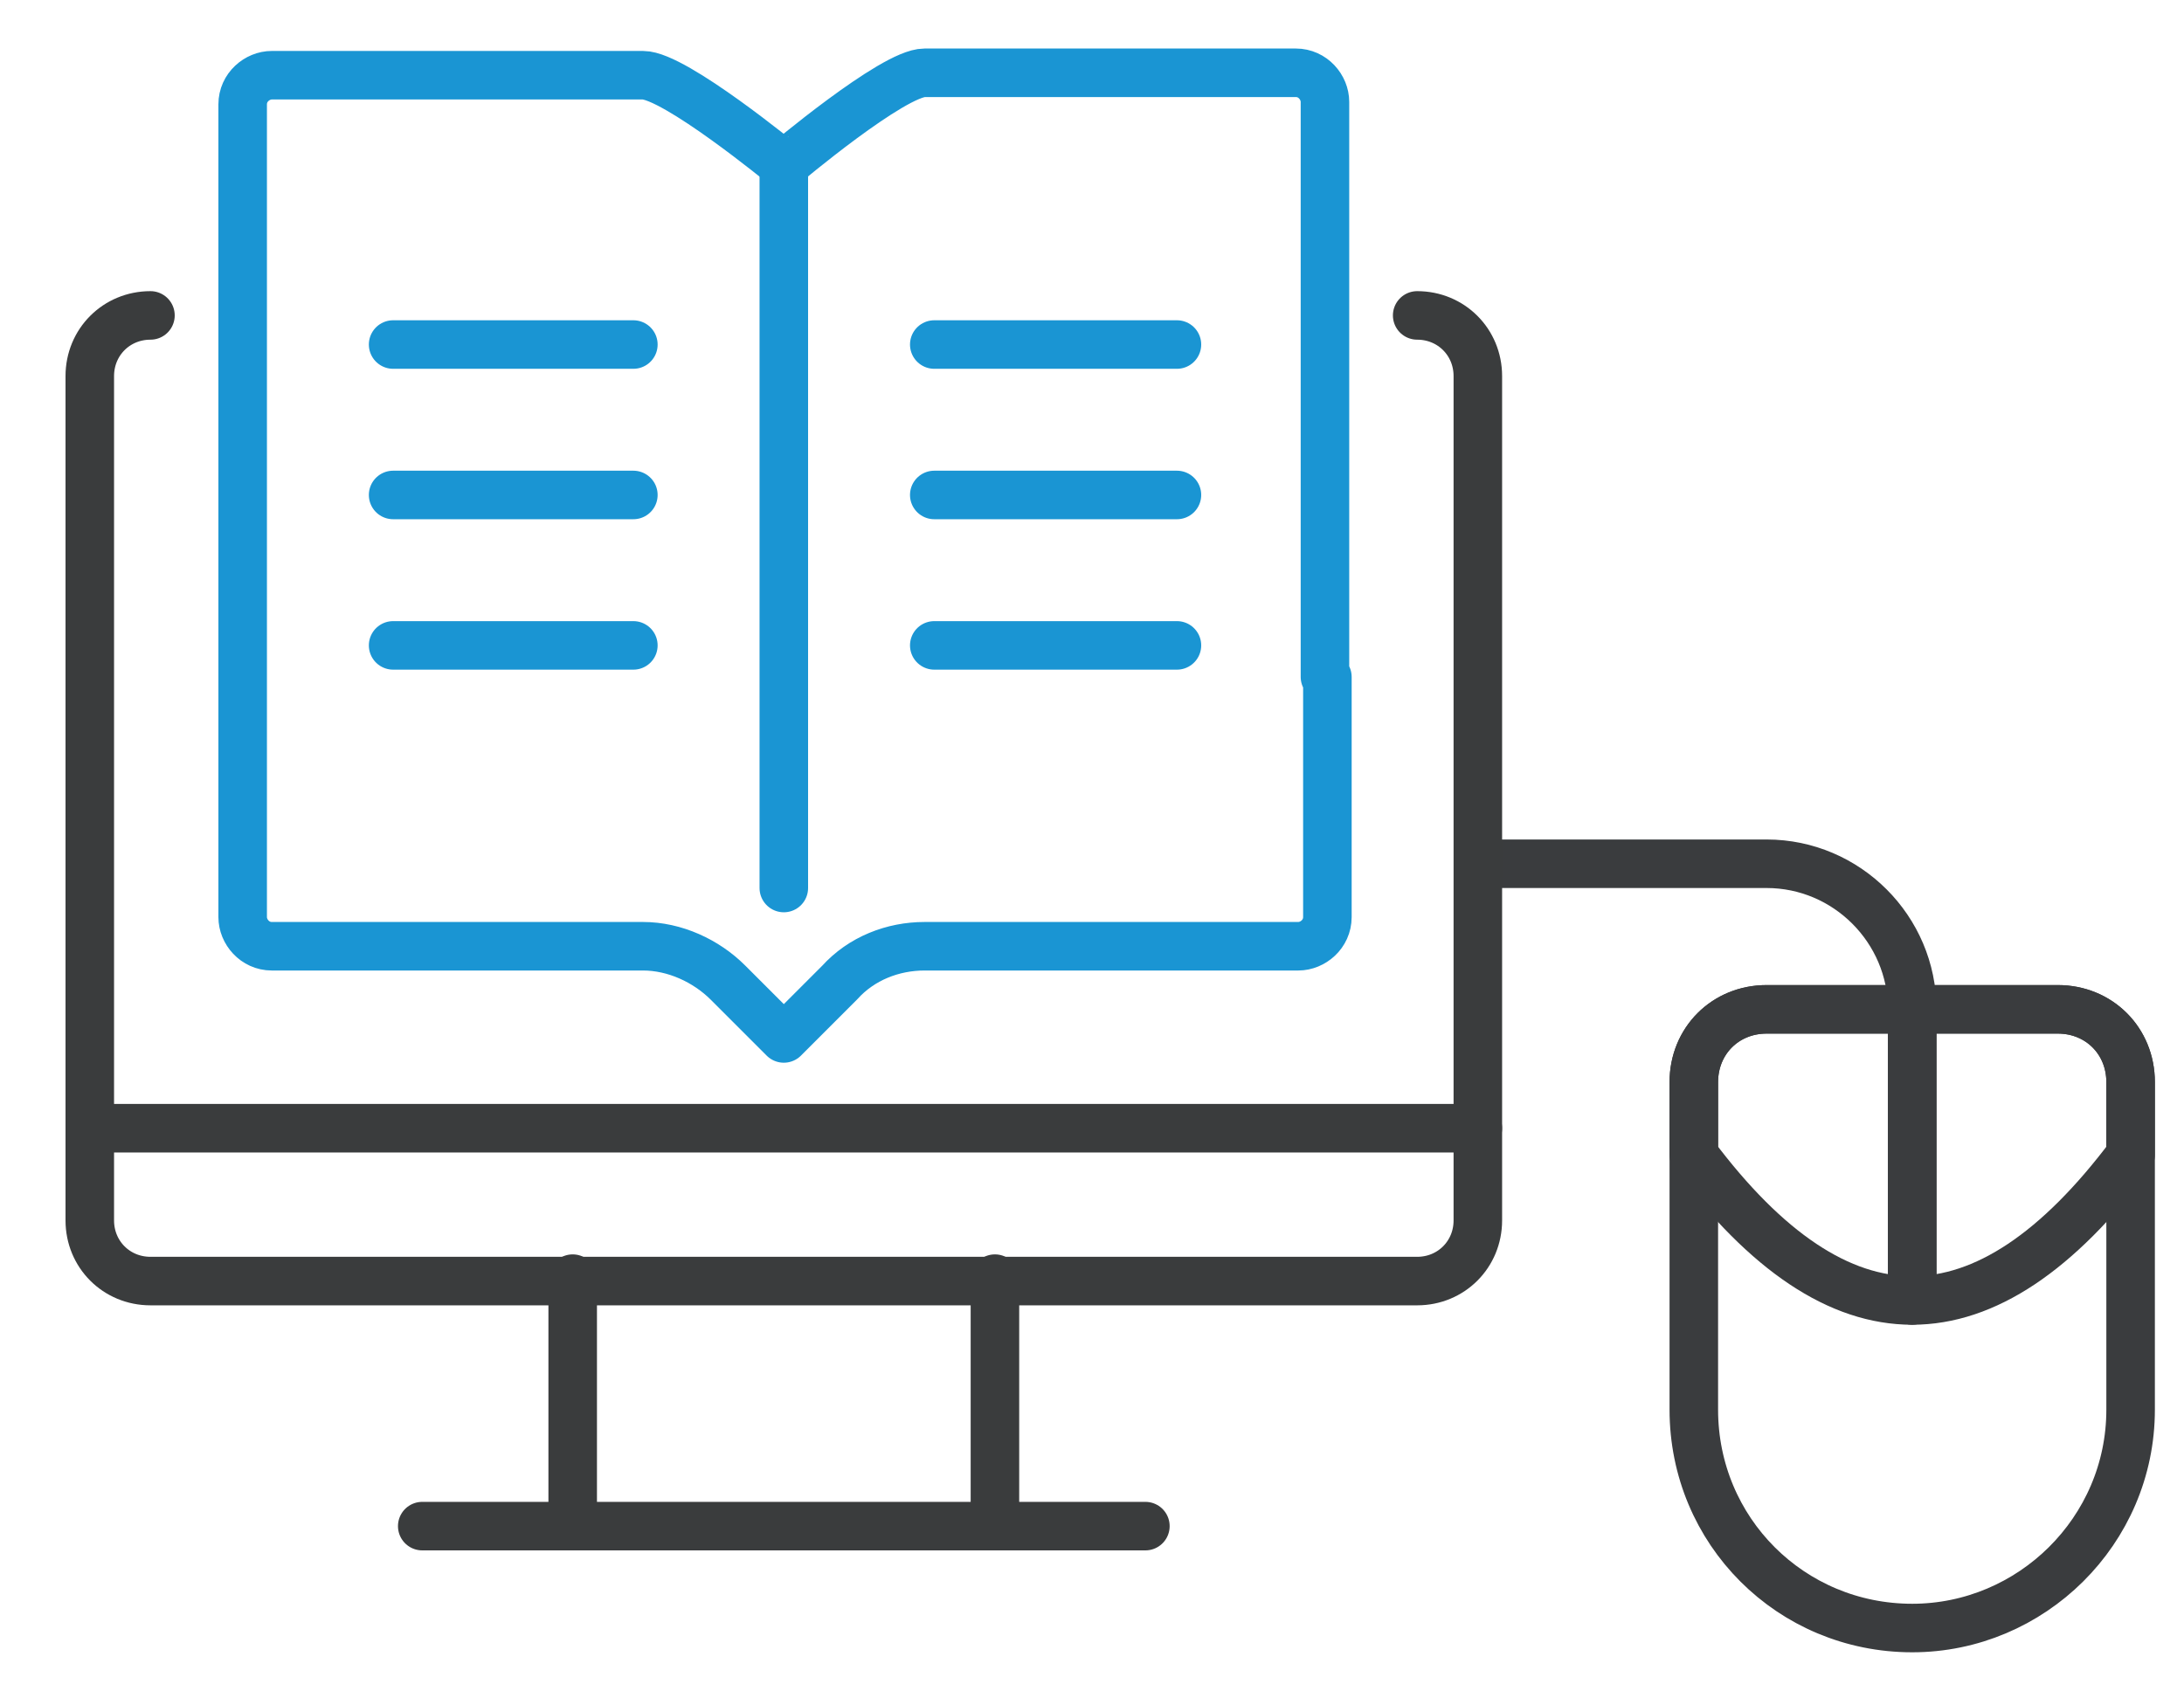 <?xml version="1.0" encoding="utf-8"?>
<!-- Generator: Adobe Illustrator 23.1.0, SVG Export Plug-In . SVG Version: 6.00 Build 0)  -->
<svg version="1.1" id="Calque_1" xmlns="http://www.w3.org/2000/svg" xmlns:xlink="http://www.w3.org/1999/xlink" x="0px" y="0px"
	 viewBox="0 0 90 70" style="enable-background:new 0 0 90 70;" xml:space="preserve">
<style type="text/css">
	.st0{fill:none;stroke:#3A3C3E;stroke-width:2;stroke-linecap:round;stroke-linejoin:round;stroke-miterlimit:10;}
	.st1{fill:none;stroke:#1A95D3;stroke-width:2;stroke-linecap:round;stroke-linejoin:round;stroke-miterlimit:10;}
	.st2{fill:none;stroke:#3A3C3D;stroke-width:2;stroke-linecap:round;stroke-linejoin:round;stroke-miterlimit:10;}
</style>
<g>
	<g>
		<path class="st0" d="M61.5,35.6h11.3c3.3,0,6,2.7,6,6l0,0"/>
		<path class="st0" d="M78.8,67.1c-5,0-9-4-9-9V44.6c0-1.7,1.3-3,3-3h12c1.7,0,3,1.3,3,3v13.5C87.8,63.1,83.7,67.1,78.8,67.1"/>
		<path class="st0" d="M78.8,41.6v12c3,0,6-2,9-6v-3c0-1.7-1.3-3-3-3H78.8z"/>
		<path class="st0" d="M69.8,44.6v3c3,4,6,6,9,6v-12h-6C71.1,41.6,69.8,42.9,69.8,44.6z"/>
	</g>
	<g>
		<g>
			<path class="st1" d="M54.7,27.9v9.9c0,0.7-0.6,1.2-1.2,1.2H38.1c-1.3,0-2.6,0.5-3.5,1.5l-2.3,2.3L30,40.5
				c-0.9-0.9-2.2-1.5-3.5-1.5H11.2c-0.7,0-1.2-0.6-1.2-1.2V4.3c0-0.7,0.6-1.2,1.2-1.2h15.3c1.3,0,5.8,3.7,5.8,3.7S36.8,3,38.1,3
				h15.3c0.7,0,1.2,0.6,1.2,1.2v23.7H54.7z"/>
			<line class="st1" x1="32.3" y1="6.8" x2="32.3" y2="36.6"/>
			<line class="st1" x1="16.2" y1="14.2" x2="26.1" y2="14.2"/>
			<line class="st1" x1="16.2" y1="20.4" x2="26.1" y2="20.4"/>
			<line class="st1" x1="16.2" y1="26.6" x2="26.1" y2="26.6"/>
			<line class="st1" x1="38.5" y1="14.2" x2="48.5" y2="14.2"/>
			<line class="st1" x1="38.5" y1="20.4" x2="48.5" y2="20.4"/>
			<line class="st1" x1="38.5" y1="26.6" x2="48.5" y2="26.6"/>
		</g>
		<g>
			<path class="st2" d="M58.4,13c1.4,0,2.5,1.1,2.5,2.5v34.8c0,1.4-1.1,2.5-2.5,2.5H6.2c-1.4,0-2.5-1.1-2.5-2.5V15.5
				c0-1.4,1.1-2.5,2.5-2.5"/>
			<line class="st2" x1="17.4" y1="62.9" x2="47.2" y2="62.9"/>
			<line class="st2" x1="23.6" y1="62.9" x2="23.6" y2="52.7"/>
			<line class="st2" x1="41" y1="52.7" x2="41" y2="62.9"/>
			<line class="st2" x1="3.7" y1="46.5" x2="60.9" y2="46.5"/>
		</g>
	</g>
</g>
</svg>
